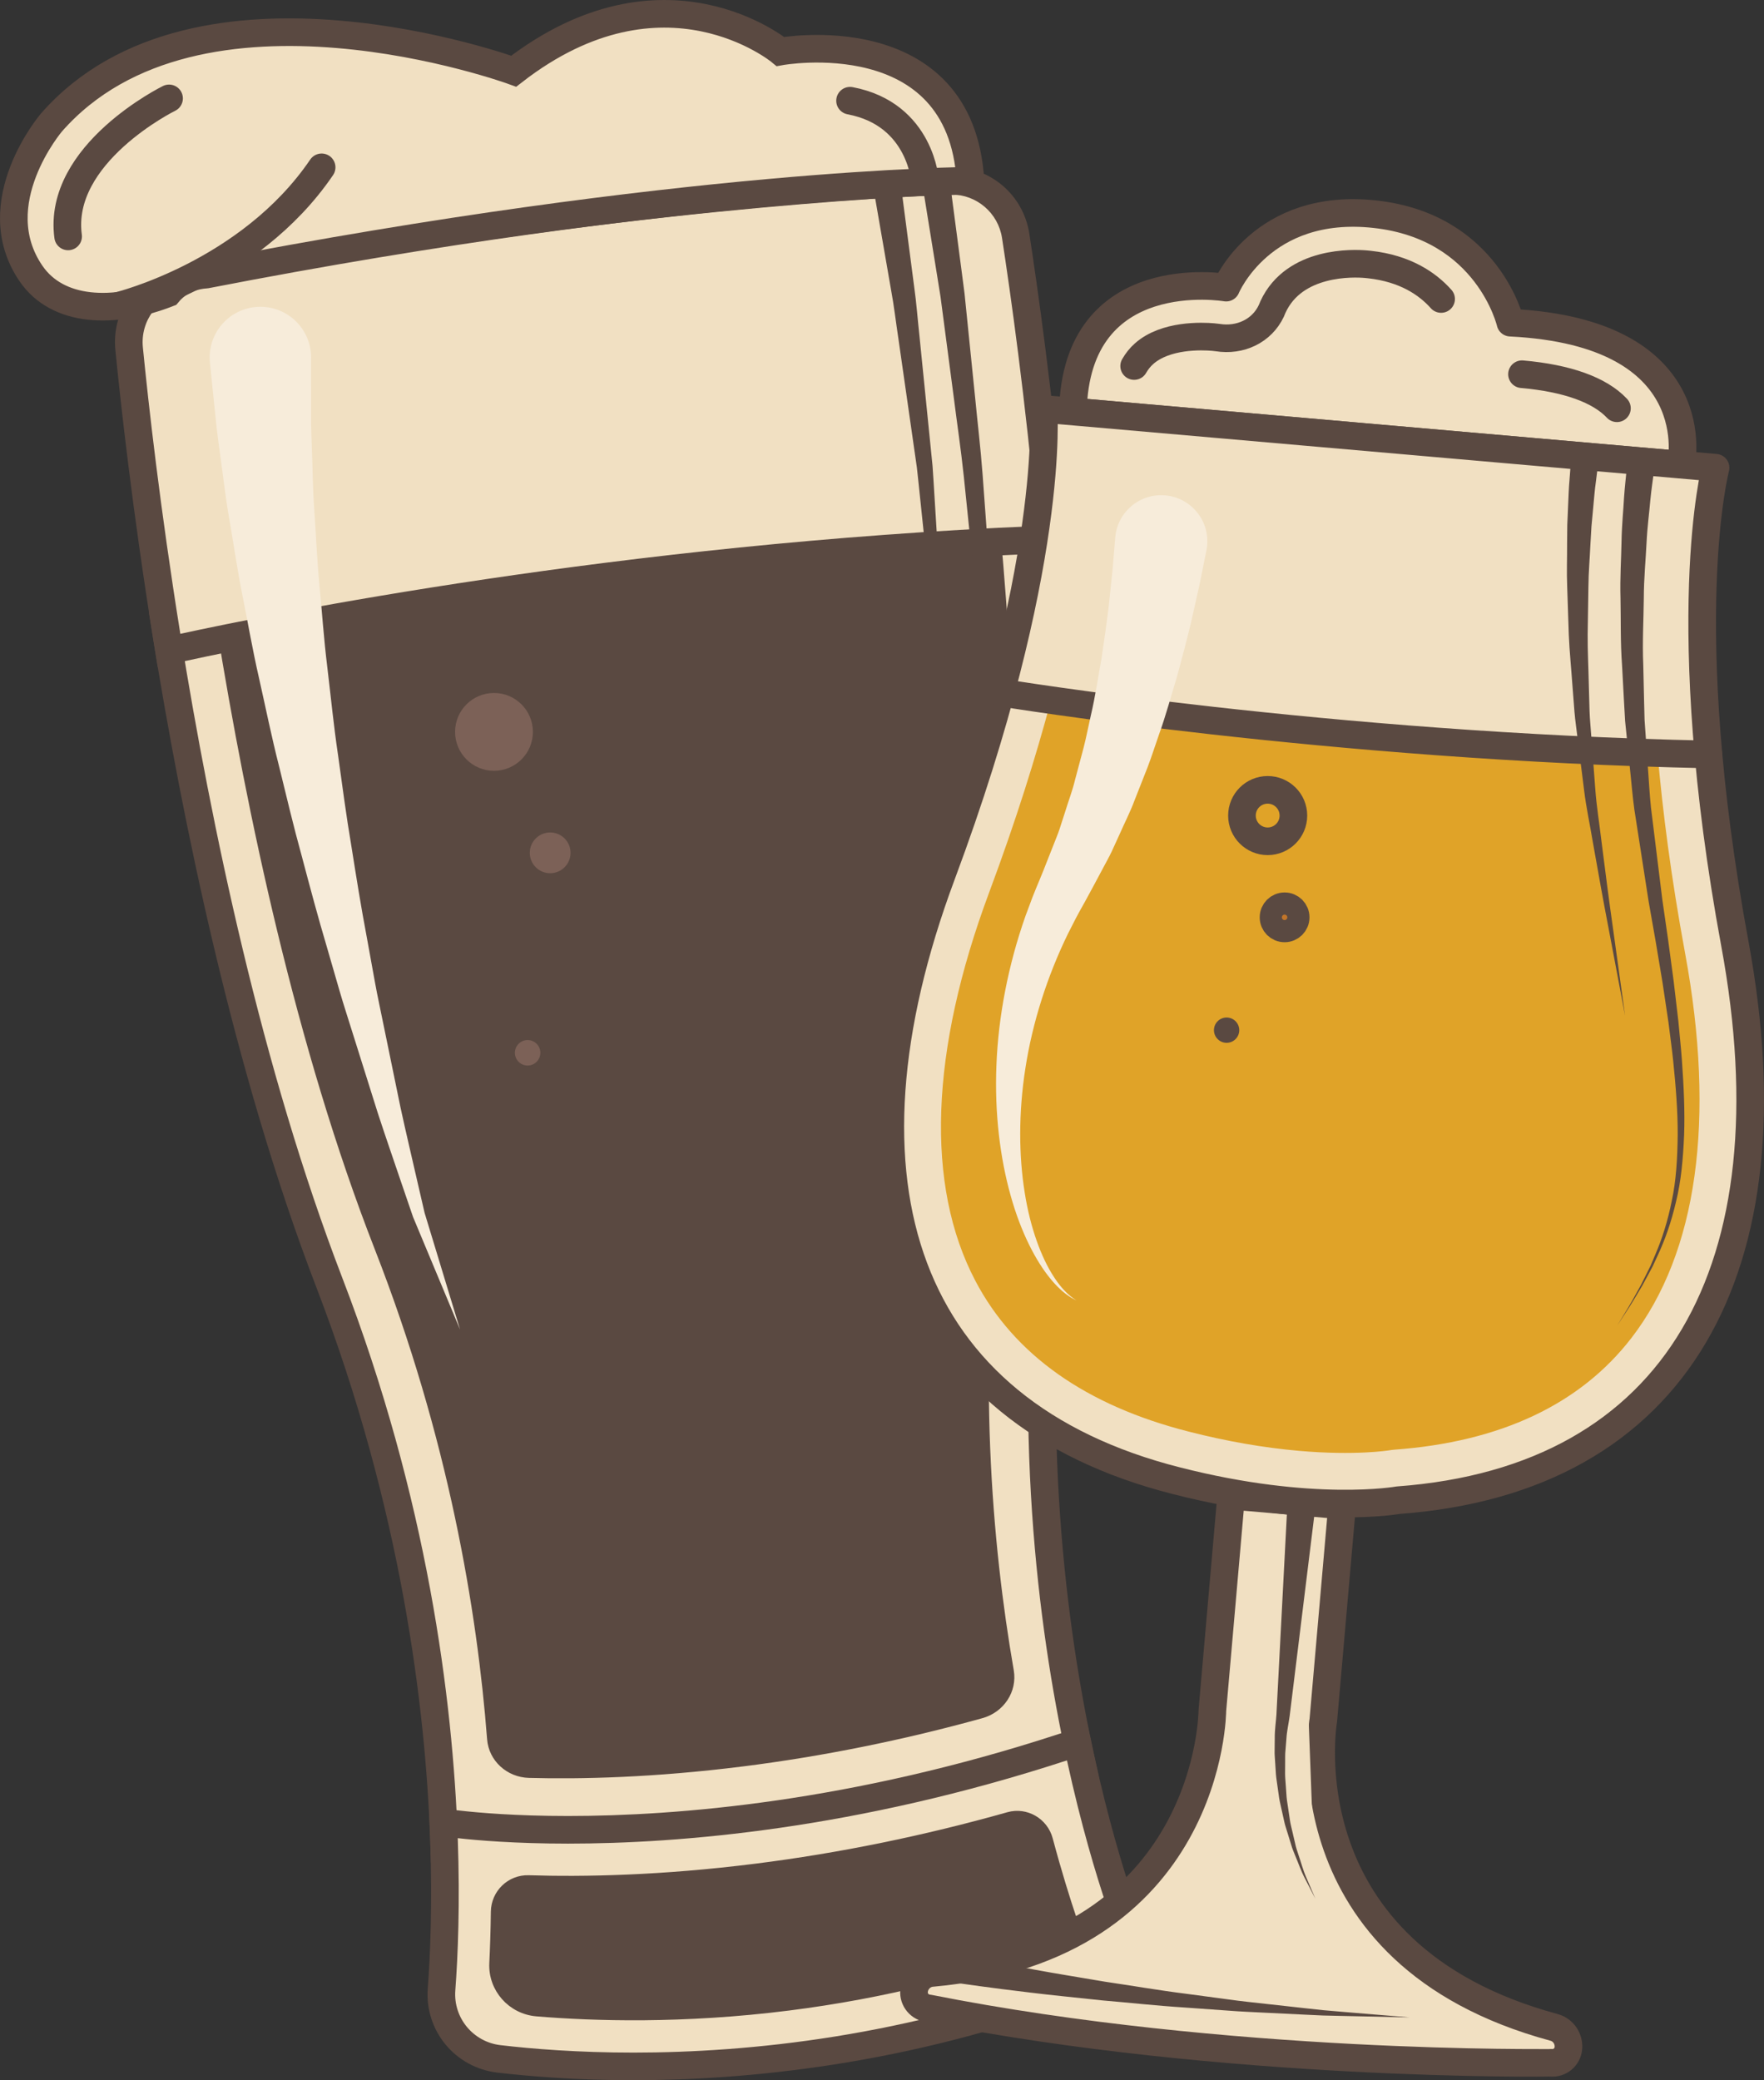 <?xml version="1.0" encoding="utf-8"?>
<!-- Generator: Adobe Illustrator 16.0.0, SVG Export Plug-In . SVG Version: 6.00 Build 0)  -->
<!DOCTYPE svg PUBLIC "-//W3C//DTD SVG 1.1//EN" "http://www.w3.org/Graphics/SVG/1.1/DTD/svg11.dtd">
<svg version="1.1" id="Isolation_Mode" xmlns="http://www.w3.org/2000/svg" xmlns:xlink="http://www.w3.org/1999/xlink" x="0px"
	 y="0px" width="211.744px" height="249.714px" viewBox="0 0 211.744 249.714" enable-background="new 0 0 211.744 249.714"
	 xml:space="preserve">
<rect x="0" y="0" width="211.744" height="249.714" fill="#333333" stroke="none"/>
<g>
	<g>
		<g>
			<path fill="#F1E0C2" d="M68.184,222.971c-6.544,0-11.219-0.417-13.423-0.666l-1.42-0.16l-0.051-1.429
				c-0.555-15.568-3.391-39.785-13.753-66.736c-10.019-26.056-16.149-56.598-19.528-77.631l-0.249-1.55l1.534-0.333
				c11.581-2.517,53.242-10.891,103.118-12.977l1.577-0.066l0.144,1.571c1.945,21.205,3.584,52.302,0.347,80.025
				c-3.343,28.621-0.096,52.749,3.216,67.949l0.319,1.464l-1.424,0.465c-25.492,8.325-46.918,10.073-60.403,10.073
				C68.186,222.971,68.185,222.971,68.184,222.971z"/>
			<path fill="#5A4941" d="M124.481,63.146c2.127,23.191,3.467,52.997,0.351,79.682c-3.299,28.251-0.312,52.183,3.243,68.494
				c-25.312,8.267-46.565,9.991-59.891,9.991c-6.356,0-10.91-0.393-13.237-0.655c-0.595-16.688-3.631-40.661-13.863-67.272
				c-9.645-25.084-15.744-54.301-19.438-77.299C32.35,73.76,74.354,65.242,124.481,63.146 M127.495,59.7l-3.153,0.132
				c-50.009,2.092-91.787,10.489-103.4,13.014l-3.068,0.666l0.498,3.101c3.391,21.11,9.547,51.773,19.618,77.963
				c10.28,26.736,13.093,50.758,13.644,66.2l0.102,2.857l2.841,0.32c2.239,0.252,6.984,0.676,13.608,0.676
				c13.606,0,35.22-1.762,60.92-10.155l2.849-0.931l-0.638-2.928c-3.285-15.077-6.505-39.009-3.189-67.403
				c3.254-27.866,1.61-59.086-0.343-80.369L127.495,59.7L127.495,59.7z"/>
		</g>
		<g>
			<path fill="#F1E0C2" d="M76.036,248.056c-6.987,0-12.638-0.491-16.149-0.903c-4.176-0.489-7.201-4.15-6.886-8.333
				c0.289-3.842,0.574-10.101,0.289-18.104l-0.068-1.922l1.911,0.216c2.135,0.24,6.67,0.645,13.051,0.645
				c13.245,0,34.298-1.72,59.376-9.909l1.744-0.569l0.391,1.792c1.708,7.835,3.538,13.842,4.772,17.501
				c1.343,3.983-0.701,8.289-4.653,9.803C108.682,246.358,88.905,248.056,76.036,248.056z"/>
			<path fill="#5A4941" d="M128.075,211.321c1.681,7.712,3.489,13.728,4.821,17.678c1.06,3.144-0.576,6.537-3.674,7.724
				c-20.289,7.764-39.34,9.675-53.186,9.675c-6.678,0-12.146-0.444-15.956-0.892c-3.279-0.385-5.674-3.27-5.426-6.562
				c0.311-4.135,0.573-10.4,0.293-18.286c2.328,0.263,6.879,0.655,13.237,0.655C81.51,221.312,102.765,219.587,128.075,211.321
				 M130.533,207.029l-3.488,1.14c-24.871,8.122-45.737,9.827-58.861,9.827c-6.3,0-10.765-0.397-12.865-0.635l-3.822-0.431
				l0.136,3.845c0.282,7.926,0,14.119-0.286,17.919c-0.381,5.072,3.285,9.512,8.347,10.105c3.555,0.417,9.275,0.914,16.342,0.914
				c13.009,0,33.002-1.717,54.371-9.894c4.786-1.833,7.259-7.052,5.631-11.881c-1.221-3.62-3.032-9.564-4.724-17.324
				L130.533,207.029L130.533,207.029z"/>
		</g>
		<g>
			<path fill="#F1E0C2" d="M20.009,76.349c-2.496-15.536-3.897-28.286-4.51-34.503c-0.396-4.025,2.296-7.653,6.263-8.439
				c44.876-8.894,79.361-11.147,92.105-11.704c0.115-0.005,0.229-0.008,0.342-0.008c3.876,0,7.118,2.782,7.708,6.616
				c0.955,6.198,2.772,18.946,4.216,34.684l0.159,1.735l-1.741,0.072C74.94,66.877,33.513,75.204,21.998,77.706l-1.711,0.372
				L20.009,76.349z"/>
			<path fill="#5A4941" d="M114.208,23.353c3.018,0,5.606,2.201,6.07,5.21c1.033,6.707,2.792,19.191,4.203,34.583
				C74.354,65.242,32.35,73.76,21.646,76.086c-2.436-15.161-3.829-27.627-4.497-34.403c-0.311-3.155,1.825-6.033,4.935-6.649
				c44.737-8.866,79.042-11.115,91.855-11.675C114.029,23.354,114.119,23.353,114.208,23.353 M114.208,20.036
				c-0.137,0-0.274,0.003-0.413,0.009c-12.783,0.559-47.368,2.819-92.356,11.735c-4.808,0.953-8.071,5.35-7.59,10.228
				c0.615,6.236,2.02,19.024,4.523,34.604l0.556,3.458l3.423-0.744c11.482-2.495,52.792-10.798,102.27-12.867l3.482-0.146
				l-0.318-3.471c-1.447-15.781-3.27-28.568-4.228-34.785C122.84,23.41,118.909,20.036,114.208,20.036L114.208,20.036z"/>
		</g>
	</g>
	<g>
		<g>
			<path fill="#F1E0C2" stroke="#5A4941" stroke-width="3.316" stroke-miterlimit="10" d="M20.151,35.209
				c-6.536,2.539-13.23,2.292-16.425-2.368c-5.801-8.461,2.449-18.136,2.449-18.136c17.559-20.04,55.491-6.159,55.491-6.159
				c18.015-13.97,32.013-2.365,32.013-2.365s21.647-3.952,22.807,15.522c0,0-34.39,0.123-91.805,11.272
				C24.681,32.976,21.978,32.997,20.151,35.209z"/>
			<g>
				<path fill="#F1E0C2" stroke="#5A4941" stroke-width="3.316" stroke-linecap="round" stroke-miterlimit="10" d="M14.242,36.703
					c0,0,15.673-3.82,24.366-16.616"/>
				<g>
					<path fill="#F1E0C2" stroke="#5A4941" stroke-width="3.316" stroke-linecap="round" stroke-miterlimit="10" d="M20.294,11.811
						c0,0-13.456,6.618-12.117,16.569"/>
					<path fill="#F1E0C2" stroke="#5A4941" stroke-width="3.316" stroke-linecap="round" stroke-miterlimit="10" d="
						M111.064,21.858c0,0-0.467-8.153-9.027-9.768"/>
				</g>
			</g>
		</g>
		<g>
			<g>
				<path fill="#5A4941" stroke="#5A4941" stroke-width="1.105" stroke-miterlimit="10" d="M94.604,240.808
					c-12.643,1.594-23.372,1.258-30.178,0.689c-3.006-0.252-5.288-2.819-5.139-5.832c0.089-1.798,0.158-3.867,0.187-6.178
					c0.027-2.161,1.813-3.894,3.974-3.826c6.607,0.208,15.94,0.04,27.293-1.392c10.088-1.271,20.255-3.35,30.33-6.194
					c2.062-0.582,4.202,0.667,4.756,2.736c1.076,4.025,2.094,7.27,2.879,9.6c0.297,0.88-0.171,1.839-1.065,2.182
					C117.167,236.601,106.05,239.365,94.604,240.808z"/>
				<path fill="#5A4941" d="M120.055,63.459c-44.336,2.095-81.69,9.242-94.043,11.827c3.586,22.176,9.541,50.542,18.966,74.655
					c8.872,22.697,12.306,43.486,13.492,58.843c0.199,2.584,2.374,4.569,5.025,4.64c6.198,0.166,14.966-0.026,25.705-1.38
					c0.002,0,0.002,0,0.004,0c9.545-1.204,19.175-3.146,28.728-5.793c2.568-0.712,4.202-3.188,3.755-5.754
					c-2.63-15.129-4.423-36.005-1.48-60.04C123.351,114.765,122.084,85.836,120.055,63.459z"/>
			</g>
			<g>
				<g>
					<path fill="#F7ECDA" d="M37.342,42.923c0,0,0,1.865,0.001,5.13c0,0.815,0,1.72,0,2.703c0.01,0.972,0.059,1.983,0.09,3.088
						c0.098,2.207,0.094,4.664,0.295,7.421c0.194,2.745,0.312,5.729,0.606,8.88c0.31,3.149,0.526,6.485,0.952,9.922
						c0.414,3.437,0.757,7.004,1.296,10.607c0.501,3.608,0.982,7.284,1.603,10.939c0.58,3.663,1.165,7.33,1.847,10.921
						c0.326,1.799,0.65,3.584,0.97,5.349c0.307,1.71,0.705,3.489,1.044,5.19c0.704,3.427,1.385,6.738,2.03,9.879
						c0.678,3.125,1.381,6.056,1.998,8.779c0.311,1.346,0.608,2.636,0.892,3.862c0.371,1.22,0.723,2.377,1.053,3.465
						c0.661,2.175,1.237,4.071,1.711,5.633c0.949,3.123,1.492,4.908,1.492,4.908s-0.719-1.721-1.977-4.733
						c-0.629-1.506-1.393-3.335-2.269-5.433c-0.438-1.049-0.904-2.165-1.396-3.342c-0.418-1.222-0.857-2.506-1.316-3.847
						c-0.895-2.656-1.904-5.534-2.902-8.59c-0.962-3.059-1.977-6.283-3.026-9.62c-0.519-1.685-1.07-3.328-1.586-5.117
						c-0.502-1.736-1.011-3.493-1.523-5.264c-1.054-3.537-2.019-7.16-2.98-10.788c-1.002-3.618-1.867-7.273-2.747-10.868
						c-0.917-3.588-1.636-7.163-2.413-10.61c-0.79-3.444-1.36-6.819-2.004-10.003c-0.629-3.186-1.066-6.235-1.553-9.036
						c-0.492-2.79-0.771-5.454-1.106-7.767c-0.151-1.158-0.314-2.263-0.426-3.251c-0.101-0.979-0.193-1.878-0.276-2.689
						c-0.333-3.248-0.524-5.104-0.524-5.104c-0.343-3.345,2.09-6.334,5.435-6.678c3.345-0.343,6.334,2.09,6.678,5.435
						c0.021,0.206,0.032,0.41,0.032,0.613L37.342,42.923z"/>
				</g>
				<g>
					<g>
						<path fill="#5A4941" d="M113.983,21.541c0,0,0.229,1.741,0.63,4.79c0.2,1.524,0.444,3.375,0.723,5.498
							c0.139,1.062,0.286,2.192,0.441,3.383c0.122,1.199,0.25,2.461,0.384,3.776c0.268,2.631,0.558,5.48,0.865,8.494
							c0.288,3.019,0.671,6.179,0.922,9.486c0.24,3.286,0.488,6.683,0.74,10.133c0.185,3.463,0.372,6.981,0.559,10.5
							c0.111,3.518,0.222,7.035,0.331,10.498c0.029,3.464,0.057,6.873,0.084,10.172c-0.053,3.298-0.104,6.485-0.153,9.509
							c-0.127,3.02-0.248,5.875-0.359,8.511c-0.185,2.631-0.354,5.043-0.504,7.181c-0.125,2.139-0.361,3.993-0.515,5.523
							c-0.324,3.058-0.508,4.805-0.508,4.805s0.133-1.752,0.366-4.817c0.108-1.533,0.289-3.391,0.352-5.531
							c0.086-2.138,0.185-4.55,0.292-7.181c0.033-2.633,0.069-5.485,0.107-8.502c-0.041-3.016-0.083-6.196-0.127-9.486
							c-0.125-3.287-0.253-6.684-0.383-10.136c-0.21-3.447-0.424-6.948-0.639-10.45c-0.289-3.493-0.579-6.985-0.863-10.424
							c-0.354-3.44-0.702-6.826-1.039-10.103c-0.343-3.253-0.82-6.405-1.193-9.39c-0.393-2.983-0.764-5.806-1.107-8.409
							c-0.171-1.302-0.335-2.55-0.491-3.736c-0.19-1.186-0.371-2.31-0.541-3.367c-0.341-2.113-0.639-3.956-0.885-5.474
							c-0.491-3.036-0.771-4.771-0.771-4.771L113.983,21.541z"/>
					</g>
					<g>
						<path fill="#5A4941" d="M108.146,22.246c0,0,0.636,4.879,1.59,12.198c0.263,1.823,0.408,3.834,0.638,5.94
							c0.213,2.109,0.437,4.335,0.668,6.637c0.232,2.3,0.471,4.677,0.714,7.093c0.061,0.604,0.122,1.209,0.183,1.817l0.122,1.851
							c0.076,1.223,0.152,2.45,0.228,3.678c0.304,4.911,0.608,9.822,0.894,14.427c0.07,1.15,0.139,2.282,0.207,3.391
							c0.018,1.112,0.036,2.2,0.052,3.26c0.034,2.117,0.066,4.119,0.096,5.967c0.118,7.383,0.196,12.304,0.196,12.304
							s-0.286-4.911-0.714-12.276c-0.107-1.84-0.223-3.832-0.345-5.939c-0.061-1.053-0.124-2.135-0.188-3.24
							c-0.114-1.104-0.231-2.232-0.349-3.379c-0.479-4.588-0.99-9.482-1.501-14.376c-0.127-1.224-0.255-2.447-0.382-3.666
							l-0.195-1.802c-0.086-0.603-0.172-1.203-0.258-1.802c-0.343-2.392-0.681-4.745-1.007-7.022
							c-0.327-2.276-0.642-4.477-0.941-6.563c-0.317-2.085-0.542-4.058-0.882-5.875c-1.262-7.272-2.103-12.12-2.103-12.12
							L108.146,22.246z"/>
					</g>
				</g>
			</g>
			<g>
				<circle fill="#7C6157" cx="59.297" cy="87.858" r="4.671"/>
				<circle fill="#7C6157" cx="66.04" cy="102.378" r="2.446"/>
				<circle fill="#7C6157" cx="63.334" cy="126.38" r="1.529"/>
			</g>
		</g>
	</g>
</g>
<g>
	<g>
		<g>
			<g>
				
					<path fill="#F1E0C2" stroke="#5A4941" stroke-width="3.316" stroke-linecap="round" stroke-linejoin="round" stroke-miterlimit="10" d="
					M111.474,241.091c-1.062-0.093-1.847-1.028-1.754-2.09l0,0c0.099-1.138,0.991-2.059,2.127-2.16
					c33.638-3.023,33.682-31.529,33.682-31.529l2.253-25.759c4.616,0.404,13.318,1.165,13.318,1.165l-2.252,25.758
					c0,0-4.906,28.081,27.697,36.898c1.102,0.297,1.819,1.359,1.72,2.496l0,0c-0.093,1.062-1.028,1.847-2.09,1.753
					C186.173,247.623,147.235,248.184,111.474,241.091z"/>
				<g>
					<path fill="#F1E0C2" d="M115.582,236.467c0,0,25.434,4.666,53.627,5.708"/>
					<path fill="#5A4941" d="M115.872,234.834c0,0,0.823,0.168,2.264,0.461c1.432,0.293,3.496,0.678,5.977,1.134
						c1.238,0.238,2.587,0.456,4.012,0.702c1.426,0.239,2.93,0.492,4.486,0.754c3.121,0.457,6.442,1.037,9.783,1.454
						c1.67,0.223,3.339,0.446,4.983,0.667c1.643,0.236,3.266,0.394,4.835,0.572c1.571,0.174,3.089,0.342,4.528,0.502
						c1.439,0.172,2.803,0.303,4.063,0.396c5.043,0.419,8.405,0.699,8.405,0.699s-3.375-0.073-8.437-0.183
						c-1.268-0.015-2.639-0.062-4.087-0.146c-1.45-0.07-2.979-0.146-4.561-0.223c-1.582-0.082-3.22-0.141-4.877-0.276
						c-1.659-0.119-3.345-0.239-5.031-0.36c-3.376-0.212-6.736-0.588-9.898-0.854c-1.577-0.166-3.102-0.327-4.547-0.479
						c-1.446-0.159-2.814-0.295-4.074-0.457c-2.521-0.305-4.623-0.565-6.1-0.774c-1.468-0.205-2.307-0.322-2.307-0.322
						c-0.908-0.127-1.541-0.966-1.413-1.874c0.127-0.907,0.965-1.54,1.873-1.413c0.032,0.005,0.064,0.01,0.096,0.017
						L115.872,234.834z"/>
				</g>
			</g>
			<g>
				<path fill="#F1E0C2" d="M156.146,181.506l-2.129,24.35c-0.923,5.576-0.386,14.014,3.875,22.074"/>
				<path fill="#5A4941" d="M157.798,181.65l-2.984,24.274l-0.003,0.027c0,0.006-0.003,0.028-0.004,0.034
					c-0.124,0.912-0.338,1.816-0.392,2.745l-0.112,1.391c-0.055,0.463-0.028,0.931-0.038,1.396l-0.008,1.402
					c0.001,0.468,0.057,0.933,0.083,1.4l0.098,1.404c0.042,0.467,0.131,0.928,0.194,1.394l0.208,1.396
					c0.061,0.468,0.201,0.918,0.297,1.379l0.321,1.378c0.091,0.465,0.247,0.91,0.394,1.359c0.311,0.89,0.542,1.815,0.92,2.683
					l1.121,2.616l-1.305-2.537c-0.441-0.846-0.738-1.755-1.115-2.633c-0.18-0.442-0.369-0.883-0.494-1.345l-0.423-1.371
					c-0.131-0.46-0.305-0.91-0.4-1.38l-0.312-1.404c-0.098-0.47-0.221-0.936-0.298-1.41l-0.202-1.428
					c-0.06-0.478-0.15-0.953-0.186-1.434l-0.094-1.444c-0.023-0.482-0.083-0.965-0.062-1.449l0.015-1.454
					c-0.011-0.972,0.144-1.94,0.21-2.916l-0.008,0.062l1.274-24.425c0.048-0.915,0.828-1.618,1.743-1.57
					c0.916,0.048,1.619,0.828,1.571,1.743C157.807,181.572,157.803,181.613,157.798,181.65z"/>
			</g>
		</g>
		<g>
			
				<path fill="#F1E0C2" stroke="#5A4941" stroke-width="3.316" stroke-linecap="round" stroke-linejoin="round" stroke-miterlimit="10" d="
				M128.788,49.402c0.351-17.979,18.393-14.874,18.393-14.874s4.259-10.31,17.863-8.815c13.604,1.495,16.26,13.021,16.26,13.021
				c24.009,1.183,20.484,17.053,20.484,17.053L128.788,49.402z"/>
			<g>
				
					<path fill="none" stroke="#5A4941" stroke-width="3.316" stroke-linecap="round" stroke-linejoin="round" stroke-miterlimit="10" d="
					M136.139,43.939c0.326-0.566,0.714-1.053,1.165-1.456c2.584-2.323,7.021-2.133,8.32-2.02c0.299,0.026,0.5,0.054,0.569,0.064
					c0.156,0.024,0.31,0.043,0.464,0.057c2.689,0.235,5.195-1.165,6.145-3.734c2.57-5.586,9.734-5.26,11.144-5.136l0.436,0.043
					c4.285,0.471,6.962,2.297,8.603,4.136"/>
				
					<path fill="none" stroke="#5A4941" stroke-width="3.316" stroke-linecap="round" stroke-linejoin="round" stroke-miterlimit="10" d="
					M182.694,44.922c5.415,0.474,9.328,1.881,11.397,4.087"/>
			</g>
		</g>
		
			<path fill="#F1E0C2" stroke="#5A4941" stroke-width="3.316" stroke-linecap="round" stroke-linejoin="round" stroke-miterlimit="10" d="
			M125.253,49.093c0,0,1.606,18.866-12.215,55.909c-13.82,37.044-4.421,64.51,28.229,72.764c16.321,4.168,26.557,2.322,26.557,2.322
			c33.586-2.461,47.61-27.878,40.43-66.758c-7.18-38.88-2.324-57.181-2.324-57.181L125.253,49.093z"/>
	</g>
	<g>
		<path fill="#E0A328" d="M202.273,114.434c-1.676-9.079-2.703-17.063-3.305-24.031c-32.379-1.014-60.833-4.642-72.809-6.358
			c-1.801,6.755-4.198,14.438-7.424,23.084c-7.1,19.031-7.676,35.147-1.667,46.606c4.671,8.905,13.314,15.008,25.703,18.139
			c4.493,1.148,8.922,1.918,13.163,2.29c0.001,0,0.001,0,0.001,0c6.806,0.595,10.802-0.06,10.808-0.06
			c0.211-0.038,0.423-0.064,0.635-0.081c12.729-0.932,22.3-5.44,28.446-13.401C203.733,150.379,205.964,134.408,202.273,114.434z"/>
		<g>
			
				<path fill="none" stroke="#5A4941" stroke-width="3.316" stroke-linecap="round" stroke-linejoin="round" stroke-miterlimit="10" d="
				M120.119,83.134c0,0,39.482,6.506,84.959,7.431"/>
			<g>
				<g>
					<path fill="#F7ECDA" d="M144.813,66.071c0,0-0.296,1.473-0.814,4.05c-0.3,1.333-0.663,2.953-1.08,4.811
						c-0.449,1.848-0.989,3.896-1.592,6.139c-0.687,2.226-1.319,4.65-2.227,7.165c-0.442,1.259-0.849,2.56-1.35,3.869
						c-0.513,1.303-1.038,2.635-1.571,3.989c-0.5,1.36-1.193,2.691-1.792,4.062c-0.312,0.682-0.625,1.366-0.94,2.056
						c-0.321,0.686-0.708,1.353-1.062,2.033c-0.361,0.676-0.724,1.355-1.088,2.036c-0.354,0.654-0.71,1.31-1.067,1.968
						c-0.354,0.646-0.752,1.323-1.072,1.947l-0.957,1.877c-2.521,5.166-4.279,10.74-5.113,16.133
						c-0.848,5.391-0.791,10.577-0.091,14.93c0.681,4.361,2.038,7.868,3.439,10.042c0.69,1.095,1.388,1.854,1.925,2.299
						c0.254,0.242,0.486,0.379,0.634,0.484c0.15,0.103,0.228,0.156,0.228,0.156s-0.083-0.044-0.244-0.129
						c-0.159-0.088-0.41-0.199-0.693-0.413c-0.595-0.387-1.396-1.079-2.234-2.119c-1.695-2.063-3.512-5.51-4.741-9.947
						c-1.246-4.427-1.941-9.832-1.704-15.64c0.222-5.805,1.404-11.994,3.486-17.906l0.837-2.246c0.284-0.747,0.574-1.399,0.86-2.103
						l0.44-1.074l0.395-1.004c0.263-0.667,0.525-1.331,0.786-1.993c0.253-0.665,0.538-1.309,0.761-1.98
						c0.218-0.673,0.435-1.344,0.65-2.01c0.408-1.341,0.906-2.617,1.224-3.949c0.35-1.315,0.694-2.607,1.031-3.873
						c0.325-1.268,0.564-2.536,0.84-3.753c0.575-2.424,0.903-4.783,1.304-6.922c0.32-2.159,0.606-4.151,0.822-5.897
						c0.186-1.746,0.349-3.27,0.482-4.523c0.219-2.619,0.344-4.115,0.344-4.115c0.254-3.047,2.931-5.311,5.978-5.057
						c3.047,0.255,5.311,2.932,5.056,5.979C144.885,65.653,144.854,65.867,144.813,66.071z"/>
				</g>
				<g>
					<g>
						<path fill="#5A4941" d="M198.687,55.617c0,0-0.063,0.407-0.182,1.169c-0.089,0.753-0.266,1.831-0.406,3.253
							c-0.117,1.425-0.358,3.143-0.455,5.139c-0.095,1.994-0.324,4.238-0.33,6.701c-0.022,2.461-0.184,5.128-0.063,7.951
							c0.032,1.411,0.065,2.862,0.099,4.345c0.019,0.741,0.038,1.49,0.057,2.247c0.054,0.756,0.107,1.518,0.161,2.286
							c0.107,1.539,0.218,3.103,0.328,4.686c0.108,1.584,0.203,3.19,0.434,4.794c0.396,3.22,0.8,6.49,1.203,9.762
							c0.485,3.269,0.943,6.549,1.361,9.789c0.19,1.621,0.38,3.229,0.566,4.818c0.144,1.596,0.318,3.166,0.43,4.72
							c0.221,3.105,0.367,6.118,0.263,8.98c-0.12,2.855-0.364,5.567-0.971,7.998c-0.562,2.435-1.331,4.604-2.19,6.435
							c-0.212,0.459-0.417,0.903-0.615,1.332c-0.223,0.416-0.438,0.817-0.645,1.203c-0.402,0.776-0.8,1.473-1.185,2.087
							c-0.731,1.251-1.361,2.198-1.787,2.847c-0.424,0.648-0.649,0.995-0.649,0.995s0.215-0.354,0.618-1.016
							c0.405-0.66,1.004-1.627,1.695-2.896c0.364-0.625,0.738-1.331,1.114-2.117c0.193-0.39,0.395-0.795,0.604-1.215
							c0.183-0.433,0.373-0.88,0.568-1.342c0.796-1.842,1.487-4.007,1.965-6.421c0.521-2.408,0.678-5.086,0.709-7.903
							c0.014-2.823-0.224-5.801-0.539-8.871c-0.158-1.536-0.382-3.093-0.573-4.67c-0.235-1.574-0.473-3.168-0.713-4.773
							c-0.517-3.204-1.075-6.459-1.664-9.717c-0.509-3.28-1.018-6.561-1.52-9.79c-0.282-1.613-0.429-3.229-0.588-4.825
							c-0.163-1.596-0.323-3.173-0.48-4.724c-0.079-0.775-0.157-1.545-0.234-2.307c-0.044-0.765-0.087-1.522-0.13-2.271
							c-0.081-1.499-0.16-2.967-0.237-4.395c-0.211-2.855-0.134-5.565-0.188-8.064c-0.071-2.5,0.089-4.794,0.123-6.828
							c0.035-2.034,0.225-3.809,0.301-5.271c0.099-1.462,0.251-2.636,0.32-3.426c0.096-0.772,0.147-1.185,0.147-1.185
							L198.687,55.617z"/>
					</g>
					<g>
						<path fill="#5A4941" d="M191.938,55.094c0,0-0.174,1.051-0.385,2.821c-0.129,0.883-0.212,1.995-0.333,3.258
							c-0.059,0.633-0.121,1.306-0.187,2.016c-0.042,0.713-0.085,1.463-0.13,2.245c-0.067,1.565-0.225,3.261-0.238,5.061
							c-0.027,1.8-0.057,3.698-0.087,5.663c-0.014,1.965,0.094,3.995,0.137,6.061c0.029,1.033,0.059,2.074,0.088,3.12
							c0.034,1.045,0.146,2.089,0.216,3.137c0.158,2.096,0.317,4.191,0.474,6.255c0.147,2.065,0.488,4.075,0.713,6.035
							c0.49,3.906,0.969,7.581,1.416,10.712c0.868,6.268,1.446,10.446,1.446,10.446s-0.783-4.146-1.958-10.364
							c-0.601-3.107-1.254-6.726-1.942-10.639c-0.322-1.955-0.764-3.963-1.015-6.03c-0.259-2.067-0.522-4.168-0.786-6.268
							c-0.121-1.052-0.285-2.101-0.372-3.152c-0.082-1.052-0.163-2.101-0.243-3.14c-0.146-2.081-0.355-4.128-0.439-6.115
							c-0.067-1.989-0.132-3.912-0.193-5.736c-0.076-1.825-0.002-3.554-0.012-5.149c0.008-0.798,0.014-1.563,0.021-2.291
							c0.031-0.729,0.062-1.419,0.089-2.068c0.062-1.301,0.09-2.428,0.18-3.378c0.135-1.903,0.256-2.941,0.255-2.941L191.938,55.094
							z"/>
					</g>
				</g>
			</g>
			<g>
				<circle fill="#E0A328" stroke="#5A4941" stroke-width="3.316" stroke-miterlimit="10" cx="152.167" cy="97.903" r="3.088"/>
				<circle fill="#C17529" stroke="#5A4941" stroke-width="3.316" stroke-miterlimit="10" cx="154.198" cy="110.12" r="1.33"/>
				<circle fill="#5A4941" cx="147.237" cy="123.664" r="1.519"/>
			</g>
		</g>
	</g>
</g>
</svg>
